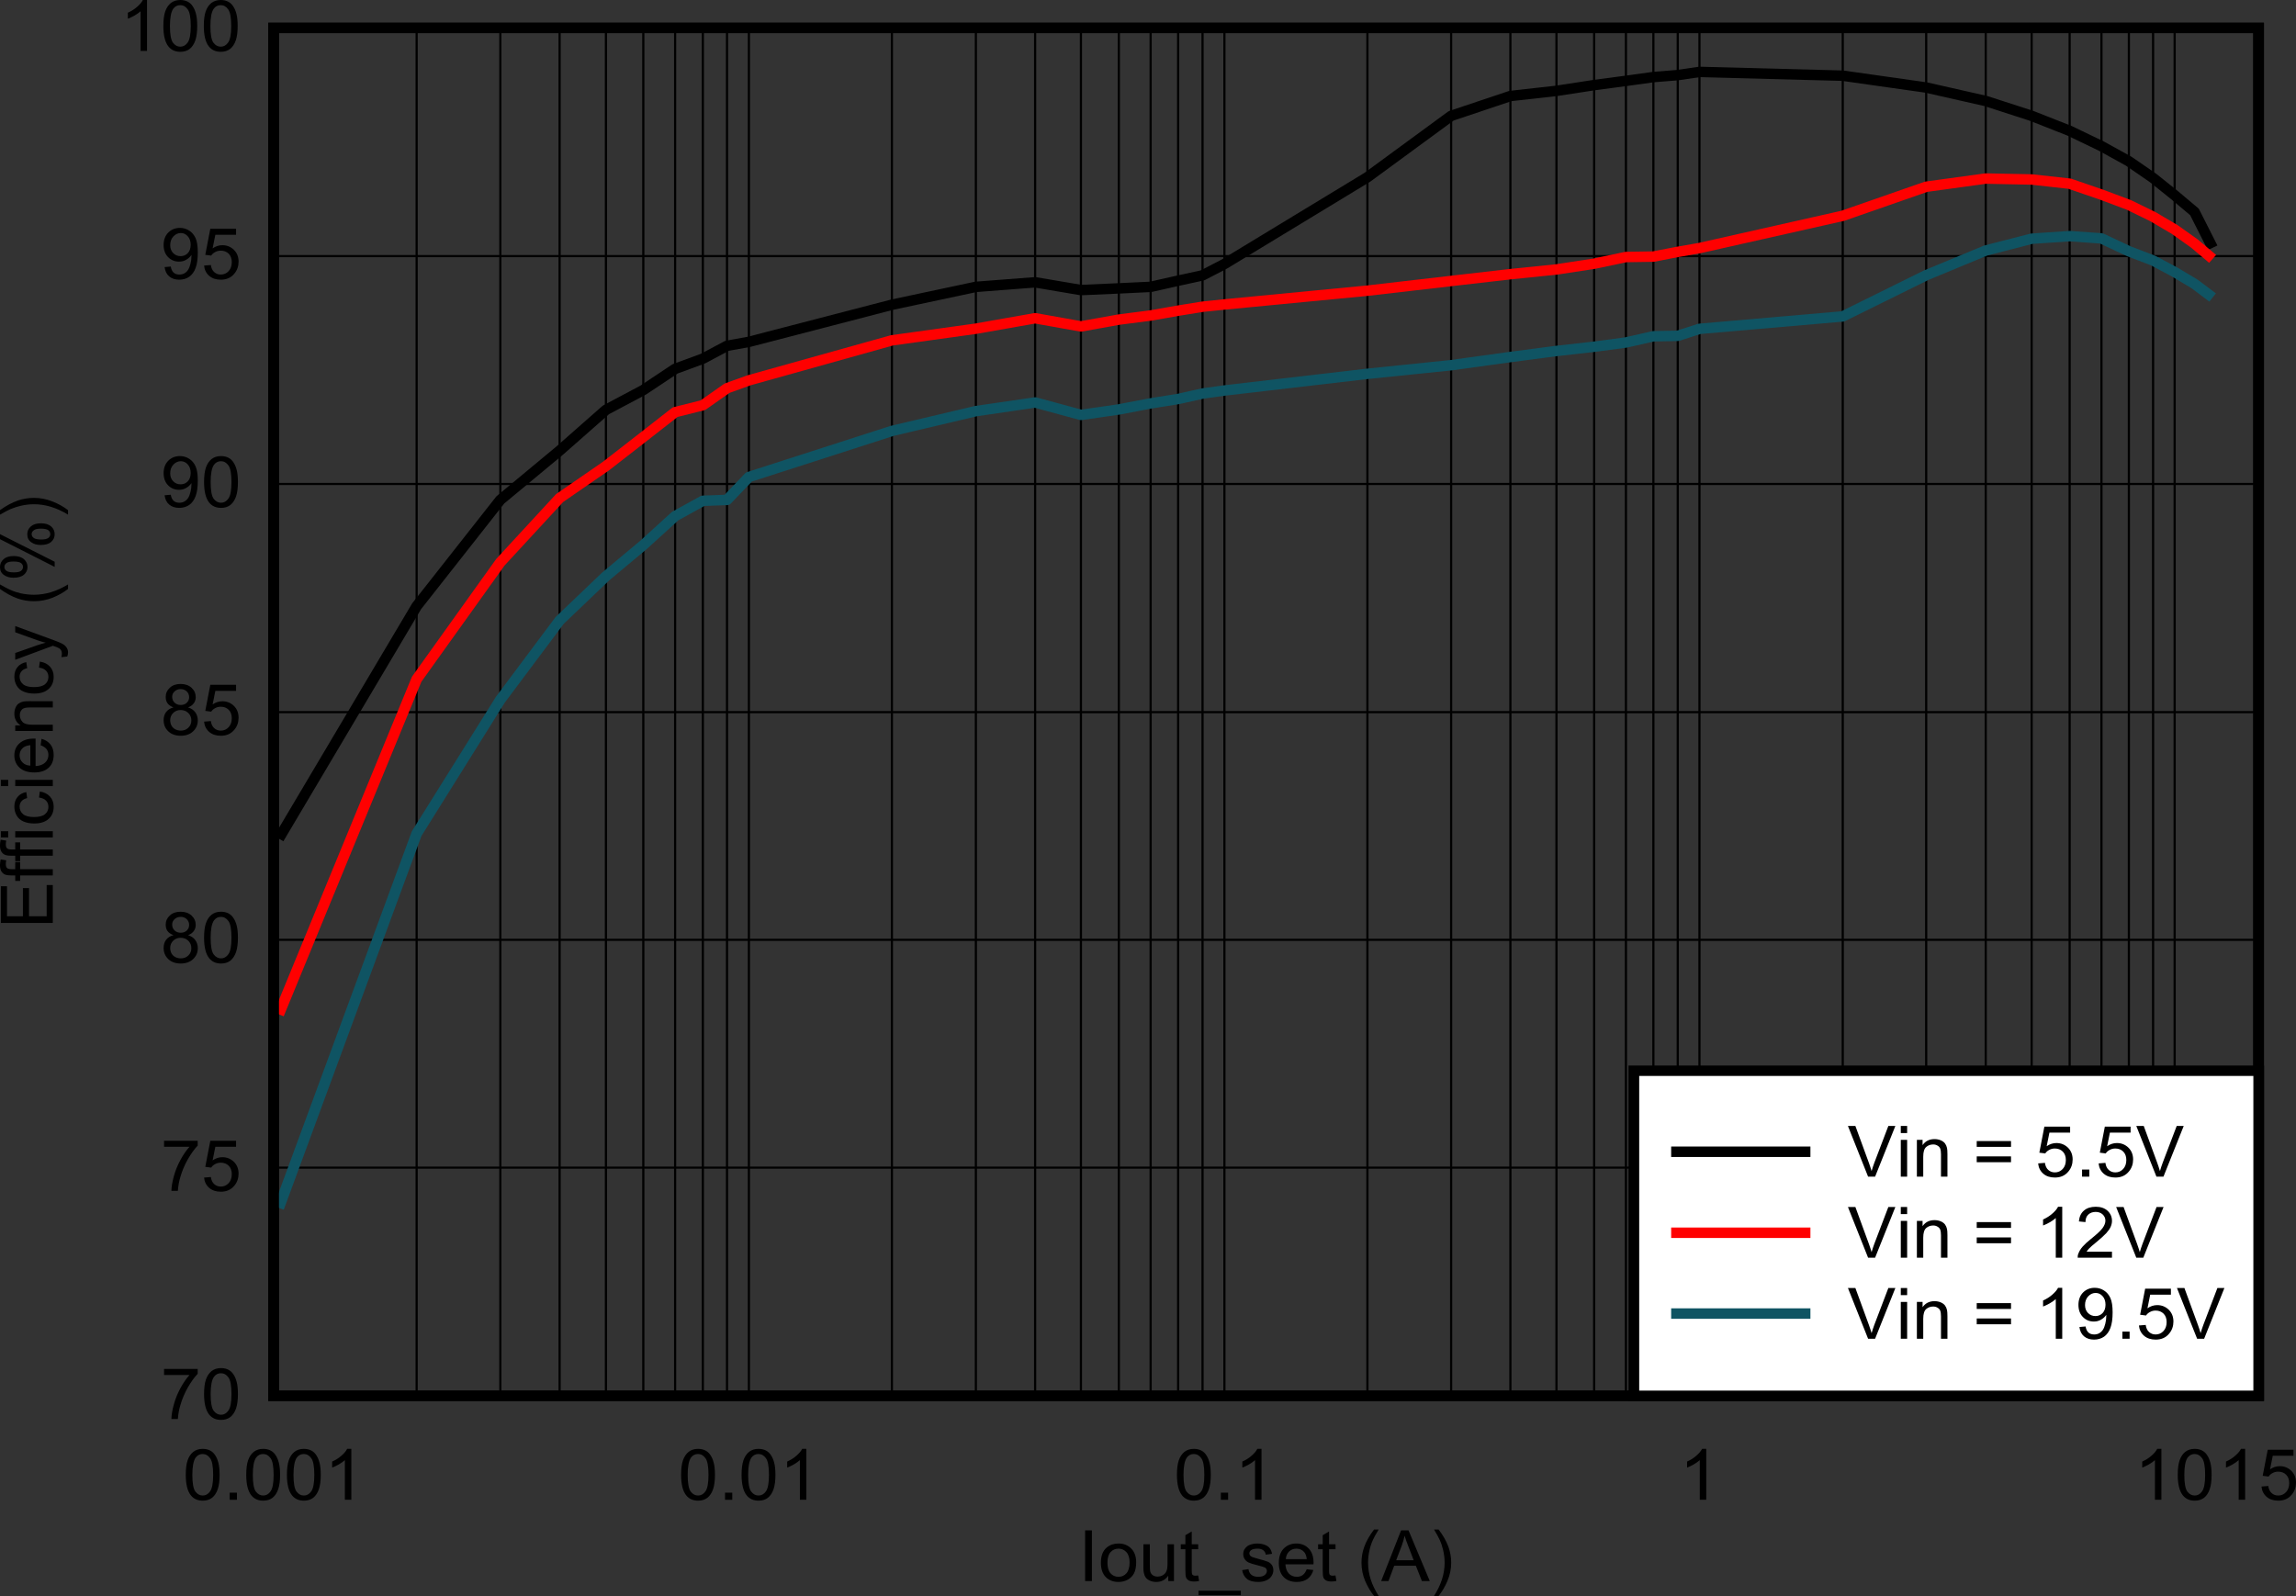<?xml version="1.0" encoding="UTF-8" standalone="no"?>
<svg
   xmlns:dc="http://purl.org/dc/elements/1.1/"
   xmlns:cc="http://creativecommons.org/ns#"
   xmlns:rdf="http://www.w3.org/1999/02/22-rdf-syntax-ns#"
   xmlns:svg="http://www.w3.org/2000/svg"
   xmlns="http://www.w3.org/2000/svg"
   xmlns:xlink="http://www.w3.org/1999/xlink"
   xmlns:sodipodi="http://sodipodi.sourceforge.net/DTD/sodipodi-0.dtd"
   xmlns:inkscape="http://www.inkscape.org/namespaces/inkscape"
   sodipodi:docname="5P15_ECO_600kHz_Eff.pdf"
   id="svg449"
   version="1.2"
   viewBox="0 0 327.478 227.659"
   height="227.659pt"
   width="327.478pt">
  <rect x="0" y="0" width="327.478" height="227.659" fill="#333333" stroke="none"/>
  <sodipodi:namedview
     id="namedview451"
     inkscape:window-height="480"
     inkscape:window-width="640"
     inkscape:pageshadow="2"
     inkscape:pageopacity="0"
     guidetolerance="10"
     gridtolerance="10"
     objecttolerance="10"
     borderopacity="1"
     bordercolor="#666666"
     pagecolor="#ffffff" />
  <defs
     id="defs112">
    <g
       id="g110">
      <symbol
         id="glyph0-0"
         overflow="visible">
        <path
           inkscape:connector-curvature="0"
           id="path2"
           d="M 1.297,0 V -6.312 H 6.469 V 0 Z m 0.156,-0.156 h 4.844 v -6 h -4.844 z m 0,0"
           style="stroke:none" />
      </symbol>
      <symbol
         id="glyph0-1"
         overflow="visible">
        <path
           inkscape:connector-curvature="0"
           id="path5"
           d="M 0.969,0 V -7.234 H 1.938 V 0 Z m 0,0"
           style="stroke:none" />
      </symbol>
      <symbol
         id="glyph0-2"
         overflow="visible">
        <path
           inkscape:connector-curvature="0"
           id="path8"
           d="m 0.344,-2.625 c 0,-0.965 0.273,-1.688 0.828,-2.156 0.457,-0.383 1.02,-0.578 1.688,-0.578 0.738,0 1.344,0.242 1.812,0.719 0.465,0.469 0.703,1.121 0.703,1.953 0,0.668 -0.105,1.199 -0.312,1.594 C 4.852,-0.707 4.551,-0.402 4.156,-0.188 3.758,0.02 3.324,0.125 2.859,0.125 2.109,0.125 1.496,-0.109 1.031,-0.578 0.57,-1.055 0.344,-1.738 0.344,-2.625 Z m 0.938,0 c 0,0.68 0.145,1.184 0.438,1.516 0.301,0.336 0.68,0.5 1.141,0.5 0.445,0 0.82,-0.164 1.125,-0.5 C 4.285,-1.449 4.438,-1.969 4.438,-2.656 c 0,-0.645 -0.152,-1.133 -0.453,-1.469 -0.305,-0.332 -0.68,-0.5 -1.125,-0.5 -0.461,0 -0.84,0.168 -1.141,0.5 -0.293,0.336 -0.438,0.836 -0.438,1.5 z m 0,0"
           style="stroke:none" />
      </symbol>
      <symbol
         id="glyph0-3"
         overflow="visible">
        <path
           inkscape:connector-curvature="0"
           id="path11"
           d="M 4.203,0 V -0.766 C 3.785,-0.172 3.215,0.125 2.5,0.125 2.176,0.125 1.879,0.066 1.609,-0.047 1.336,-0.168 1.133,-0.32 1,-0.5 0.863,-0.684 0.77,-0.91 0.719,-1.172 0.676,-1.336 0.656,-1.613 0.656,-2 v -3.25 h 0.922 v 2.922 c 0,0.461 0.016,0.773 0.047,0.938 0.059,0.23 0.18,0.414 0.359,0.547 0.184,0.137 0.414,0.203 0.688,0.203 0.277,0 0.535,-0.066 0.766,-0.203 0.238,-0.145 0.406,-0.332 0.5,-0.562 0.102,-0.238 0.156,-0.582 0.156,-1.031 V -5.25 H 5.016 V 0 Z m 0,0"
           style="stroke:none" />
      </symbol>
      <symbol
         id="glyph0-4"
         overflow="visible">
        <path
           inkscape:connector-curvature="0"
           id="path14"
           d="m 2.672,-0.797 0.125,0.781 C 2.547,0.035 2.316,0.062 2.109,0.062 1.773,0.062 1.52,0.012 1.344,-0.078 1.164,-0.18 1.035,-0.316 0.953,-0.484 0.879,-0.648 0.844,-1 0.844,-1.531 V -4.547 H 0.188 V -5.25 H 0.844 V -6.547 L 1.75,-7.078 V -5.25 h 0.922 v 0.703 H 1.75 v 3.062 c 0,0.25 0.016,0.414 0.047,0.484 0.027,0.074 0.082,0.133 0.156,0.172 0.07,0.043 0.176,0.062 0.312,0.062 0.102,0 0.238,-0.008 0.406,-0.031 z m 0,0"
           style="stroke:none" />
      </symbol>
      <symbol
         id="glyph0-5"
         overflow="visible">
        <path
           inkscape:connector-curvature="0"
           id="path17"
           d="M -0.156,2.016 V 1.375 H 5.875 v 0.641 z m 0,0"
           style="stroke:none" />
      </symbol>
      <symbol
         id="glyph0-6"
         overflow="visible">
        <path
           inkscape:connector-curvature="0"
           id="path20"
           d="m 0.312,-1.562 0.906,-0.141 c 0.051,0.355 0.191,0.629 0.422,0.812 0.227,0.188 0.551,0.281 0.969,0.281 0.414,0 0.723,-0.082 0.922,-0.25 0.207,-0.164 0.312,-0.363 0.312,-0.594 0,-0.195 -0.09,-0.352 -0.266,-0.469 C 3.453,-1.992 3.137,-2.094 2.641,-2.219 1.973,-2.383 1.508,-2.523 1.25,-2.641 1,-2.762 0.805,-2.93 0.672,-3.141 0.535,-3.355 0.469,-3.594 0.469,-3.844 0.469,-4.082 0.52,-4.301 0.625,-4.5 0.738,-4.695 0.891,-4.863 1.078,-5 1.223,-5.102 1.414,-5.188 1.656,-5.25 1.902,-5.32 2.164,-5.359 2.438,-5.359 c 0.426,0 0.797,0.066 1.109,0.188 0.32,0.117 0.555,0.277 0.703,0.484 0.152,0.199 0.266,0.465 0.328,0.797 l -0.891,0.125 C 3.645,-4.035 3.523,-4.242 3.328,-4.391 3.141,-4.543 2.867,-4.625 2.516,-4.625 c -0.418,0 -0.723,0.07 -0.906,0.203 -0.18,0.137 -0.266,0.293 -0.266,0.469 0,0.117 0.035,0.223 0.109,0.312 0.082,0.094 0.203,0.176 0.359,0.234 0.082,0.031 0.348,0.113 0.797,0.234 0.645,0.168 1.094,0.305 1.344,0.406 0.258,0.105 0.457,0.262 0.594,0.469 0.145,0.199 0.219,0.449 0.219,0.75 0,0.305 -0.09,0.586 -0.266,0.844 C 4.332,-0.441 4.082,-0.238 3.75,-0.094 3.414,0.051 3.035,0.125 2.609,0.125 1.91,0.125 1.379,-0.016 1.016,-0.297 0.648,-0.586 0.414,-1.008 0.312,-1.562 Z m 0,0"
           style="stroke:none" />
      </symbol>
      <symbol
         id="glyph0-7"
         overflow="visible">
        <path
           inkscape:connector-curvature="0"
           id="path23"
           d="m 4.359,-1.688 0.938,0.109 C 5.148,-1.035 4.871,-0.613 4.469,-0.312 4.07,-0.02 3.559,0.125 2.938,0.125 c -0.793,0 -1.418,-0.234 -1.875,-0.703 -0.461,-0.477 -0.688,-1.145 -0.688,-2 0,-0.883 0.227,-1.566 0.688,-2.047 0.465,-0.488 1.078,-0.734 1.828,-0.734 0.707,0 1.289,0.242 1.75,0.719 0.457,0.48 0.688,1.152 0.688,2.016 0,0.055 -0.008,0.133 -0.016,0.234 h -4 c 0.039,0.574 0.207,1.02 0.5,1.328 0.301,0.305 0.676,0.453 1.125,0.453 0.332,0 0.613,-0.082 0.844,-0.25 C 4.02,-1.035 4.211,-1.312 4.359,-1.688 Z M 1.375,-3.125 H 4.359 C 4.316,-3.559 4.199,-3.891 4.016,-4.109 3.734,-4.449 3.355,-4.625 2.891,-4.625 2.473,-4.625 2.121,-4.488 1.844,-4.219 1.562,-3.945 1.402,-3.582 1.375,-3.125 Z m 0,0"
           style="stroke:none" />
      </symbol>
      <symbol
         id="glyph0-8"
         overflow="visible">
        <path
           inkscape:connector-curvature="0"
           id="path26"
           d=""
           style="stroke:none" />
      </symbol>
      <symbol
         id="glyph0-9"
         overflow="visible">
        <path
           inkscape:connector-curvature="0"
           id="path29"
           d="M 2.422,2.125 C 1.922,1.508 1.492,0.789 1.141,-0.031 0.797,-0.863 0.625,-1.727 0.625,-2.625 c 0,-0.777 0.129,-1.531 0.391,-2.25 0.301,-0.832 0.77,-1.66 1.406,-2.484 h 0.656 c -0.418,0.688 -0.691,1.18 -0.812,1.469 -0.211,0.449 -0.371,0.926 -0.484,1.422 -0.148,0.617 -0.219,1.238 -0.219,1.859 0,1.586 0.504,3.16 1.516,4.734 z m 0,0"
           style="stroke:none" />
      </symbol>
      <symbol
         id="glyph0-10"
         overflow="visible">
        <path
           inkscape:connector-curvature="0"
           id="path32"
           d="m -0.016,0 2.844,-7.234 h 1.062 L 6.922,0 h -1.125 L 4.938,-2.188 H 1.844 L 1.031,0 Z M 2.125,-2.969 h 2.5 l -0.766,-2 c -0.242,-0.613 -0.418,-1.113 -0.531,-1.5 -0.094,0.461 -0.227,0.918 -0.391,1.375 z m 0,0"
           style="stroke:none" />
      </symbol>
      <symbol
         id="glyph0-11"
         overflow="visible">
        <path
           inkscape:connector-curvature="0"
           id="path35"
           d="M 1.281,2.125 H 0.625 c 1.008,-1.574 1.516,-3.148 1.516,-4.734 0,-0.621 -0.074,-1.238 -0.219,-1.844 C 1.805,-4.949 1.645,-5.426 1.438,-5.875 1.312,-6.176 1.039,-6.672 0.625,-7.359 h 0.656 c 0.633,0.824 1.102,1.652 1.406,2.484 0.258,0.719 0.391,1.473 0.391,2.25 0,0.898 -0.18,1.762 -0.531,2.594 C 2.203,0.789 1.777,1.508 1.281,2.125 Z m 0,0"
           style="stroke:none" />
      </symbol>
      <symbol
         id="glyph0-12"
         overflow="visible">
        <path
           inkscape:connector-curvature="0"
           id="path38"
           d="m 0.422,-3.562 c 0,-0.863 0.086,-1.555 0.266,-2.078 C 0.871,-6.16 1.145,-6.562 1.5,-6.844 c 0.352,-0.277 0.801,-0.422 1.344,-0.422 0.395,0 0.742,0.082 1.047,0.234 C 4.191,-6.875 4.438,-6.645 4.625,-6.344 4.82,-6.051 4.973,-5.691 5.078,-5.266 5.191,-4.848 5.25,-4.277 5.25,-3.562 5.25,-2.719 5.16,-2.035 4.984,-1.516 4.805,-0.992 4.539,-0.586 4.188,-0.297 3.832,-0.016 3.383,0.125 2.844,0.125 2.125,0.125 1.559,-0.125 1.156,-0.625 0.664,-1.227 0.422,-2.207 0.422,-3.562 Z m 0.938,0 c 0,1.188 0.141,1.98 0.422,2.375 0.289,0.387 0.645,0.578 1.062,0.578 0.414,0 0.766,-0.195 1.047,-0.594 0.289,-0.395 0.438,-1.18 0.438,-2.359 0,-1.195 -0.148,-1.988 -0.438,-2.375 -0.281,-0.395 -0.637,-0.594 -1.062,-0.594 -0.418,0 -0.754,0.176 -1,0.516 -0.312,0.449 -0.469,1.27 -0.469,2.453 z m 0,0"
           style="stroke:none" />
      </symbol>
      <symbol
         id="glyph0-13"
         overflow="visible">
        <path
           inkscape:connector-curvature="0"
           id="path41"
           d="M 0.938,0 V -1.016 H 1.969 V 0 Z m 0,0"
           style="stroke:none" />
      </symbol>
      <symbol
         id="glyph0-14"
         overflow="visible">
        <path
           inkscape:connector-curvature="0"
           id="path44"
           d="M 3.859,0 H 2.938 V -5.656 C 2.719,-5.457 2.43,-5.254 2.078,-5.047 1.723,-4.848 1.402,-4.695 1.125,-4.594 v -0.859 c 0.508,-0.227 0.953,-0.508 1.328,-0.844 0.383,-0.332 0.656,-0.656 0.812,-0.969 h 0.594 z m 0,0"
           style="stroke:none" />
      </symbol>
      <symbol
         id="glyph0-15"
         overflow="visible">
        <path
           inkscape:connector-curvature="0"
           id="path47"
           d="m 0.422,-1.891 0.969,-0.078 c 0.059,0.449 0.223,0.789 0.484,1.016 0.258,0.23 0.57,0.344 0.938,0.344 0.434,0 0.805,-0.16 1.109,-0.484 C 4.223,-1.414 4.375,-1.844 4.375,-2.375 c 0,-0.508 -0.148,-0.91 -0.438,-1.203 -0.293,-0.289 -0.676,-0.438 -1.141,-0.438 -0.293,0 -0.559,0.07 -0.797,0.203 -0.242,0.125 -0.43,0.293 -0.562,0.5 L 0.594,-3.422 1.312,-7.141 H 4.984 V -6.281 H 2.031 l -0.391,1.938 c 0.434,-0.301 0.898,-0.453 1.391,-0.453 0.645,0 1.191,0.223 1.641,0.656 0.445,0.438 0.672,1.004 0.672,1.688 0,0.656 -0.199,1.227 -0.594,1.703 C 4.281,-0.164 3.633,0.125 2.812,0.125 2.133,0.125 1.582,-0.055 1.156,-0.422 0.727,-0.793 0.48,-1.285 0.422,-1.891 Z m 0,0"
           style="stroke:none" />
      </symbol>
      <symbol
         id="glyph0-16"
         overflow="visible">
        <path
           inkscape:connector-curvature="0"
           id="path50"
           d="M 0.484,-6.281 V -7.141 H 5.281 v 0.688 C 4.812,-5.961 4.34,-5.309 3.875,-4.5 3.414,-3.688 3.059,-2.848 2.812,-1.984 2.625,-1.379 2.504,-0.715 2.453,0 H 1.531 c 0.008,-0.57 0.125,-1.258 0.344,-2.062 0.215,-0.801 0.531,-1.578 0.938,-2.328 0.402,-0.746 0.836,-1.379 1.297,-1.891 z m 0,0"
           style="stroke:none" />
      </symbol>
      <symbol
         id="glyph0-17"
         overflow="visible">
        <path
           inkscape:connector-curvature="0"
           id="path53"
           d="M 1.828,-3.922 C 1.453,-4.055 1.168,-4.25 0.984,-4.5 0.805,-4.746 0.719,-5.051 0.719,-5.406 c 0,-0.52 0.191,-0.957 0.578,-1.312 0.383,-0.363 0.898,-0.547 1.547,-0.547 0.645,0 1.164,0.184 1.562,0.547 C 4.801,-6.352 5,-5.902 5,-5.375 5,-5.039 4.902,-4.746 4.719,-4.5 c -0.18,0.25 -0.449,0.445 -0.812,0.578 0.457,0.148 0.801,0.383 1.031,0.703 0.238,0.324 0.359,0.711 0.359,1.156 0,0.617 -0.227,1.137 -0.672,1.562 C 4.176,-0.082 3.586,0.125 2.859,0.125 2.129,0.125 1.539,-0.082 1.094,-0.5 0.645,-0.926 0.422,-1.457 0.422,-2.094 c 0,-0.465 0.117,-0.859 0.359,-1.172 0.246,-0.32 0.598,-0.539 1.047,-0.656 z M 1.641,-5.438 c 0,0.344 0.113,0.629 0.344,0.844 0.227,0.219 0.52,0.328 0.875,0.328 0.352,0 0.641,-0.102 0.859,-0.312 C 3.945,-4.793 4.062,-5.062 4.062,-5.375 4.062,-5.707 3.945,-5.984 3.719,-6.203 3.488,-6.418 3.199,-6.531 2.859,-6.531 c -0.355,0 -0.648,0.113 -0.875,0.328 -0.23,0.211 -0.344,0.465 -0.344,0.766 z m -0.281,3.344 c 0,0.262 0.055,0.512 0.172,0.75 0.121,0.23 0.305,0.414 0.547,0.547 0.246,0.125 0.516,0.188 0.797,0.188 0.426,0 0.781,-0.133 1.062,-0.406 C 4.227,-1.285 4.375,-1.633 4.375,-2.062 4.375,-2.488 4.227,-2.844 3.938,-3.125 3.645,-3.402 3.277,-3.547 2.844,-3.547 c -0.43,0 -0.785,0.145 -1.062,0.422 C 1.5,-2.844 1.359,-2.496 1.359,-2.094 Z m 0,0"
           style="stroke:none" />
      </symbol>
      <symbol
         id="glyph0-18"
         overflow="visible">
        <path
           inkscape:connector-curvature="0"
           id="path56"
           d="M 0.562,-1.672 1.438,-1.75 c 0.07,0.398 0.211,0.691 0.422,0.875 0.207,0.18 0.477,0.266 0.812,0.266 0.277,0 0.523,-0.062 0.734,-0.188 0.207,-0.121 0.379,-0.289 0.516,-0.5 0.133,-0.207 0.242,-0.488 0.328,-0.844 0.09,-0.352 0.141,-0.719 0.141,-1.094 0,-0.027 0,-0.086 0,-0.172 -0.188,0.281 -0.441,0.512 -0.75,0.688 -0.312,0.18 -0.652,0.266 -1.016,0.266 -0.617,0 -1.137,-0.211 -1.562,-0.641 -0.43,-0.434 -0.641,-1.016 -0.641,-1.734 0,-0.727 0.219,-1.316 0.656,-1.766 0.445,-0.445 1.004,-0.672 1.672,-0.672 0.488,0 0.93,0.133 1.328,0.391 0.395,0.25 0.695,0.613 0.906,1.078 0.207,0.469 0.312,1.148 0.312,2.031 0,0.93 -0.105,1.668 -0.312,2.219 -0.199,0.543 -0.504,0.961 -0.906,1.25 C 3.672,-0.016 3.191,0.125 2.641,0.125 2.066,0.125 1.59,-0.031 1.219,-0.344 0.852,-0.652 0.633,-1.098 0.562,-1.672 Z m 3.719,-3.188 c 0,-0.508 -0.145,-0.914 -0.422,-1.219 C 3.586,-6.379 3.258,-6.531 2.875,-6.531 c -0.406,0 -0.762,0.164 -1.062,0.484 -0.305,0.324 -0.453,0.742 -0.453,1.25 0,0.461 0.141,0.836 0.422,1.125 0.289,0.293 0.645,0.438 1.062,0.438 0.414,0 0.758,-0.145 1.031,-0.438 0.27,-0.289 0.406,-0.688 0.406,-1.188 z m 0,0"
           style="stroke:none" />
      </symbol>
      <symbol
         id="glyph0-19"
         overflow="visible">
        <path
           inkscape:connector-curvature="0"
           id="path59"
           d="m 2.922,0 -2.875,-7.234 h 1.062 l 1.922,5.25 c 0.152,0.43 0.285,0.824 0.391,1.188 0.113,-0.395 0.242,-0.789 0.391,-1.188 l 2,-5.25 h 1 L 3.922,0 Z m 0,0"
           style="stroke:none" />
      </symbol>
      <symbol
         id="glyph0-20"
         overflow="visible">
        <path
           inkscape:connector-curvature="0"
           id="path62"
           d="M 0.688,-6.219 V -7.234 H 1.594 V -6.219 Z M 0.688,0 V -5.25 H 1.594 V 0 Z m 0,0"
           style="stroke:none" />
      </symbol>
      <symbol
         id="glyph0-21"
         overflow="visible">
        <path
           inkscape:connector-curvature="0"
           id="path65"
           d="M 0.688,0 V -5.25 H 1.5 v 0.75 c 0.395,-0.57 0.961,-0.859 1.703,-0.859 0.32,0 0.617,0.059 0.891,0.172 0.27,0.117 0.473,0.27 0.609,0.453 0.133,0.18 0.227,0.395 0.281,0.641 0.039,0.168 0.062,0.461 0.062,0.875 V 0 H 4.125 V -3.188 C 4.125,-3.551 4.086,-3.82 4.016,-4 c -0.062,-0.176 -0.191,-0.316 -0.375,-0.422 -0.18,-0.113 -0.387,-0.172 -0.625,-0.172 -0.387,0 -0.723,0.121 -1,0.359 -0.281,0.242 -0.422,0.699 -0.422,1.375 V 0 Z m 0,0"
           style="stroke:none" />
      </symbol>
      <symbol
         id="glyph0-22"
         overflow="visible">
        <path
           inkscape:connector-curvature="0"
           id="path68"
           d="M 5.469,-4.25 H 0.578 V -5.078 H 5.469 Z m 0,2.188 H 0.578 V -2.891 H 5.469 Z m 0,0"
           style="stroke:none" />
      </symbol>
      <symbol
         id="glyph0-23"
         overflow="visible">
        <path
           inkscape:connector-curvature="0"
           id="path71"
           d="M 5.203,-0.859 V 0 H 0.312 c -0.012,-0.215 0.023,-0.422 0.109,-0.609 0.121,-0.332 0.32,-0.656 0.594,-0.969 0.27,-0.309 0.664,-0.676 1.188,-1.094 0.809,-0.645 1.359,-1.156 1.641,-1.531 0.277,-0.371 0.422,-0.734 0.422,-1.078 0,-0.352 -0.133,-0.648 -0.391,-0.891 -0.262,-0.238 -0.598,-0.359 -1,-0.359 -0.438,0 -0.793,0.133 -1.062,0.391 -0.262,0.25 -0.391,0.605 -0.391,1.062 l -0.938,-0.094 c 0.059,-0.676 0.301,-1.191 0.719,-1.547 0.414,-0.363 0.977,-0.547 1.688,-0.547 0.707,0 1.27,0.195 1.688,0.578 0.414,0.387 0.625,0.867 0.625,1.438 0,0.281 -0.066,0.566 -0.188,0.844 C 4.891,-4.125 4.684,-3.824 4.406,-3.516 4.125,-3.211 3.66,-2.789 3.016,-2.25 c -0.555,0.449 -0.91,0.758 -1.062,0.922 -0.148,0.156 -0.273,0.316 -0.375,0.469 z m 0,0"
           style="stroke:none" />
      </symbol>
      <symbol
         id="glyph1-0"
         overflow="visible">
        <path
           inkscape:connector-curvature="0"
           id="path74"
           d="M 0,-1.266 H -6.469 V -6.312 H 0 Z m -0.156,-0.156 V -6.156 h -6.141 v 4.734 z m 0,0"
           style="stroke:none" />
      </symbol>
      <symbol
         id="glyph1-1"
         overflow="visible">
        <path
           inkscape:connector-curvature="0"
           id="path77"
           d="M 0,-0.797 H -7.406 V -6.031 h 0.875 V -1.75 h 2.266 v -4.016 h 0.875 V -1.75 H -0.875 V -6.203 H 0 Z m 0,0"
           style="stroke:none" />
      </symbol>
      <symbol
         id="glyph1-2"
         overflow="visible">
        <path
           inkscape:connector-curvature="0"
           id="path80"
           d="m 0,-0.875 h -4.656 v 0.781 H -5.359 V -0.875 H -5.938 c -0.352,0 -0.617,-0.031 -0.797,-0.094 -0.238,-0.082 -0.43,-0.234 -0.578,-0.453 -0.145,-0.215 -0.219,-0.52 -0.219,-0.906 0,-0.246 0.035,-0.523 0.094,-0.828 l 0.797,0.125 c -0.039,0.188 -0.062,0.367 -0.062,0.531 0,0.273 0.066,0.465 0.188,0.578 0.117,0.105 0.336,0.156 0.656,0.156 h 0.5 V -2.781 h 0.703 v 1.016 H 0 Z m 0,0"
           style="stroke:none" />
      </symbol>
      <symbol
         id="glyph1-3"
         overflow="visible">
        <path
           inkscape:connector-curvature="0"
           id="path83"
           d="M -6.359,-0.672 H -7.406 V -1.562 h 1.047 z m 6.359,0 H -5.359 V -1.562 H 0 Z m 0,0"
           style="stroke:none" />
      </symbol>
      <symbol
         id="glyph1-4"
         overflow="visible">
        <path
           inkscape:connector-curvature="0"
           id="path86"
           d="m -1.969,-4.094 0.125,-0.859 c 0.617,0.094 1.102,0.34 1.453,0.734 0.344,0.387 0.516,0.867 0.516,1.438 0,0.719 -0.238,1.301 -0.719,1.734 -0.477,0.438 -1.164,0.656 -2.062,0.656 -0.582,0 -1.086,-0.094 -1.516,-0.281 -0.434,-0.184 -0.766,-0.473 -0.984,-0.859 -0.215,-0.383 -0.328,-0.801 -0.328,-1.25 0,-0.57 0.152,-1.035 0.453,-1.391 0.293,-0.363 0.711,-0.598 1.25,-0.703 l 0.125,0.859 c -0.352,0.086 -0.617,0.23 -0.797,0.438 -0.184,0.211 -0.281,0.465 -0.281,0.766 0,0.449 0.168,0.816 0.5,1.094 0.324,0.273 0.84,0.406 1.547,0.406 0.719,0 1.246,-0.133 1.578,-0.406 0.324,-0.27 0.484,-0.617 0.484,-1.047 0,-0.352 -0.109,-0.645 -0.328,-0.875 C -1.168,-3.879 -1.508,-4.031 -1.969,-4.094 Z m 0,0"
           style="stroke:none" />
      </symbol>
      <symbol
         id="glyph1-5"
         overflow="visible">
        <path
           inkscape:connector-curvature="0"
           id="path89"
           d="m -1.734,-4.25 0.125,-0.922 c 0.555,0.148 0.98,0.418 1.281,0.812 C -0.023,-3.973 0.125,-3.477 0.125,-2.875 c 0,0.773 -0.238,1.383 -0.719,1.828 -0.488,0.449 -1.172,0.672 -2.047,0.672 -0.895,0 -1.594,-0.223 -2.094,-0.672 -0.496,-0.457 -0.75,-1.047 -0.75,-1.766 0,-0.707 0.246,-1.281 0.734,-1.719 0.492,-0.445 1.18,-0.672 2.062,-0.672 0.055,0 0.133,0 0.234,0 v 3.922 c 0.594,-0.039 1.051,-0.207 1.359,-0.5 0.312,-0.289 0.469,-0.656 0.469,-1.094 0,-0.32 -0.086,-0.598 -0.266,-0.828 C -1.066,-3.93 -1.348,-4.113 -1.734,-4.25 Z m -1.469,2.906 v -2.922 c -0.445,0.043 -0.785,0.16 -1.016,0.344 -0.34,0.281 -0.516,0.648 -0.516,1.094 0,0.406 0.145,0.754 0.422,1.031 0.273,0.281 0.645,0.434 1.109,0.453 z m 0,0"
           style="stroke:none" />
      </symbol>
      <symbol
         id="glyph1-6"
         overflow="visible">
        <path
           inkscape:connector-curvature="0"
           id="path92"
           d="M 0,-0.672 H -5.359 V -1.469 h 0.766 c -0.59,-0.383 -0.891,-0.941 -0.891,-1.672 0,-0.309 0.059,-0.598 0.172,-0.859 0.117,-0.27 0.27,-0.469 0.453,-0.594 0.188,-0.133 0.414,-0.227 0.672,-0.281 0.18,-0.027 0.477,-0.047 0.891,-0.047 H 0 v 0.891 h -3.266 c -0.363,0 -0.641,0.039 -0.828,0.109 -0.184,0.062 -0.332,0.184 -0.438,0.359 -0.113,0.18 -0.172,0.383 -0.172,0.609 0,0.387 0.129,0.715 0.375,0.984 0.25,0.273 0.723,0.406 1.406,0.406 H 0 Z m 0,0"
           style="stroke:none" />
      </symbol>
      <symbol
         id="glyph1-7"
         overflow="visible">
        <path
           inkscape:connector-curvature="0"
           id="path95"
           d="m 2.062,-0.625 -0.844,0.094 c 0.051,-0.184 0.078,-0.352 0.078,-0.5 C 1.297,-1.227 1.258,-1.383 1.188,-1.5 1.125,-1.621 1.027,-1.723 0.906,-1.797 0.812,-1.855 0.586,-1.953 0.234,-2.078 0.18,-2.086 0.105,-2.113 0.016,-2.156 l -5.375,2 V -1.125 L -2.25,-2.219 c 0.387,-0.133 0.801,-0.258 1.234,-0.375 -0.414,-0.102 -0.82,-0.223 -1.219,-0.359 l -3.125,-1.125 V -4.969 l 5.453,2 c 0.582,0.211 0.988,0.379 1.219,0.5 0.289,0.156 0.504,0.34 0.641,0.547 0.145,0.199 0.219,0.441 0.219,0.719 0,0.18 -0.039,0.371 -0.109,0.578 z m 0,0"
           style="stroke:none" />
      </symbol>
      <symbol
         id="glyph1-8"
         overflow="visible">
        <path
           inkscape:connector-curvature="0"
           id="path98"
           d=""
           style="stroke:none" />
      </symbol>
      <symbol
         id="glyph1-9"
         overflow="visible">
        <path
           inkscape:connector-curvature="0"
           id="path101"
           d="m 2.172,-2.359 c -0.625,0.492 -1.363,0.91 -2.203,1.25 -0.852,0.336 -1.738,0.5 -2.656,0.5 -0.801,0 -1.566,-0.125 -2.297,-0.375 -0.852,-0.301 -1.703,-0.758 -2.547,-1.375 V -3 c 0.699,0.398 1.199,0.66 1.5,0.781 0.469,0.211 0.957,0.371 1.453,0.484 0.637,0.137 1.273,0.203 1.906,0.203 1.617,0 3.227,-0.488 4.844,-1.469 z m 0,0"
           style="stroke:none" />
      </symbol>
      <symbol
         id="glyph1-10"
         overflow="visible">
        <path
           inkscape:connector-curvature="0"
           id="path104"
           d="m -5.625,-0.594 c -0.527,0 -0.977,-0.129 -1.344,-0.391 -0.371,-0.258 -0.562,-0.633 -0.562,-1.125 0,-0.445 0.168,-0.82 0.5,-1.125 0.336,-0.301 0.82,-0.453 1.453,-0.453 0.637,0 1.129,0.152 1.469,0.453 0.336,0.305 0.5,0.676 0.5,1.109 0,0.438 -0.164,0.805 -0.5,1.094 -0.332,0.293 -0.836,0.438 -1.516,0.438 z M -6.906,-2.125 c 0,0.219 0.102,0.402 0.297,0.547 0.199,0.148 0.559,0.219 1.078,0.219 0.469,0 0.805,-0.07 1,-0.219 C -4.344,-1.73 -4.25,-1.914 -4.25,-2.125 c 0,-0.227 -0.094,-0.414 -0.281,-0.562 -0.195,-0.145 -0.555,-0.219 -1.078,-0.219 -0.477,0 -0.812,0.074 -1,0.219 -0.195,0.148 -0.297,0.336 -0.297,0.562 z M 0.266,-2.141 -7.531,-6.094 V -6.812 l 7.797,3.938 z m -2,-3.125 c -0.527,0 -0.977,-0.129 -1.344,-0.391 -0.371,-0.258 -0.562,-0.641 -0.562,-1.141 0,-0.445 0.168,-0.816 0.5,-1.109 0.336,-0.301 0.82,-0.453 1.453,-0.453 0.625,0 1.113,0.152 1.453,0.453 0.332,0.293 0.5,0.664 0.5,1.109 0,0.438 -0.168,0.805 -0.5,1.094 -0.332,0.293 -0.832,0.438 -1.5,0.438 z M -3.016,-6.812 c 0,0.219 0.102,0.402 0.297,0.547 0.199,0.148 0.559,0.219 1.078,0.219 0.469,0 0.805,-0.07 1,-0.219 0.188,-0.145 0.281,-0.328 0.281,-0.547 0,-0.227 -0.094,-0.414 -0.281,-0.562 -0.195,-0.145 -0.555,-0.219 -1.078,-0.219 -0.477,0 -0.812,0.082 -1,0.234 -0.195,0.148 -0.297,0.332 -0.297,0.547 z m 0,0"
           style="stroke:none" />
      </symbol>
      <symbol
         id="glyph1-11"
         overflow="visible">
        <path
           inkscape:connector-curvature="0"
           id="path107"
           d="m 2.172,-1.25 v 0.641 c -1.617,-0.988 -3.227,-1.484 -4.844,-1.484 -0.633,0 -1.266,0.074 -1.891,0.219 -0.496,0.117 -0.984,0.273 -1.453,0.469 -0.301,0.125 -0.805,0.395 -1.516,0.797 V -1.25 C -6.688,-1.863 -5.836,-2.32 -4.984,-2.625 -4.254,-2.871 -3.488,-3 -2.688,-3 c 0.918,0 1.805,0.176 2.656,0.516 0.84,0.336 1.578,0.746 2.203,1.234 z m 0,0"
           style="stroke:none" />
      </symbol>
    </g>
  </defs>
  <g
     transform="translate(-58.137,-67.1)"
     id="surface1">
    <g
       id="g120"
       style="fill:#000000;fill-opacity:1">
      <use
         height="100%"
         width="100%"
         id="use114"
         y="292.634"
         x="211.938"
         xlink:href="#glyph0-1" />
      <use
         height="100%"
         width="100%"
         id="use116"
         y="292.634"
         x="214.813"
         xlink:href="#glyph0-2" />
      <use
         height="100%"
         width="100%"
         id="use118"
         y="292.634"
         x="220.563"
         xlink:href="#glyph0-3" />
    </g>
    <g
       id="g130"
       style="fill:#000000;fill-opacity:1">
      <use
         height="100%"
         width="100%"
         id="use122"
         y="292.634"
         x="226.364"
         xlink:href="#glyph0-4" />
      <use
         height="100%"
         width="100%"
         id="use124"
         y="292.634"
         x="229.239"
         xlink:href="#glyph0-5" />
      <use
         height="100%"
         width="100%"
         id="use126"
         y="292.634"
         x="234.989"
         xlink:href="#glyph0-6" />
      <use
         height="100%"
         width="100%"
         id="use128"
         y="292.634"
         x="240.16"
         xlink:href="#glyph0-7" />
    </g>
    <g
       id="g142"
       style="fill:#000000;fill-opacity:1">
      <use
         height="100%"
         width="100%"
         id="use132"
         y="292.634"
         x="245.951"
         xlink:href="#glyph0-4" />
      <use
         height="100%"
         width="100%"
         id="use134"
         y="292.634"
         x="248.826"
         xlink:href="#glyph0-8" />
      <use
         height="100%"
         width="100%"
         id="use136"
         y="292.634"
         x="251.701"
         xlink:href="#glyph0-9" />
      <use
         height="100%"
         width="100%"
         id="use138"
         y="292.634"
         x="255.145"
         xlink:href="#glyph0-10" />
      <use
         height="100%"
         width="100%"
         id="use140"
         y="292.634"
         x="262.043"
         xlink:href="#glyph0-11" />
    </g>
    <g
       id="g146"
       style="fill:#000000;fill-opacity:1">
      <use
         height="100%"
         width="100%"
         id="use144"
         y="199.55"
         x="65.668"
         xlink:href="#glyph1-1" />
    </g>
    <g
       id="g154"
       style="fill:#000000;fill-opacity:1">
      <use
         height="100%"
         width="100%"
         id="use148"
         y="192.85"
         x="65.668"
         xlink:href="#glyph1-2" />
      <use
         height="100%"
         width="100%"
         id="use150"
         y="190.041"
         x="65.668"
         xlink:href="#glyph1-2" />
      <use
         height="100%"
         width="100%"
         id="use152"
         y="187.232"
         x="65.668"
         xlink:href="#glyph1-3" />
    </g>
    <g
       id="g168"
       style="fill:#000000;fill-opacity:1">
      <use
         height="100%"
         width="100%"
         id="use156"
         y="184.958"
         x="65.668"
         xlink:href="#glyph1-4" />
      <use
         height="100%"
         width="100%"
         id="use158"
         y="179.905"
         x="65.668"
         xlink:href="#glyph1-3" />
      <use
         height="100%"
         width="100%"
         id="use160"
         y="177.662"
         x="65.668"
         xlink:href="#glyph1-5" />
      <use
         height="100%"
         width="100%"
         id="use162"
         y="172.043"
         x="65.668"
         xlink:href="#glyph1-6" />
      <use
         height="100%"
         width="100%"
         id="use164"
         y="166.425"
         x="65.668"
         xlink:href="#glyph1-4" />
      <use
         height="100%"
         width="100%"
         id="use166"
         y="161.372"
         x="65.668"
         xlink:href="#glyph1-7" />
    </g>
    <g
       id="g178"
       style="fill:#000000;fill-opacity:1">
      <use
         height="100%"
         width="100%"
         id="use170"
         y="156.279"
         x="65.668"
         xlink:href="#glyph1-8" />
      <use
         height="100%"
         width="100%"
         id="use172"
         y="153.47"
         x="65.668"
         xlink:href="#glyph1-9" />
      <use
         height="100%"
         width="100%"
         id="use174"
         y="150.105"
         x="65.668"
         xlink:href="#glyph1-10" />
      <use
         height="100%"
         width="100%"
         id="use176"
         y="141.121"
         x="65.668"
         xlink:href="#glyph1-11" />
    </g>
    <path
       inkscape:connector-curvature="0"
       id="path180"
       transform="matrix(2.212,5.84304e-8,-2.00182e-8,-2.161,51.48,420.33)"
       d="m 20.654,71.32 127.99,4e-6 v 90.294 l -127.99,-1e-5 z m 0,0"
       style="fill:none;stroke:#000000;stroke-width:0.689;stroke-linecap:round;stroke-linejoin:miter;stroke-miterlimit:10;stroke-opacity:1" />
    <g
       id="g188"
       style="fill:#000000;fill-opacity:1">
      <use
         height="100%"
         width="100%"
         id="use182"
         y="281.039"
         x="84.211"
         xlink:href="#glyph0-12" />
      <use
         height="100%"
         width="100%"
         id="use184"
         y="281.039"
         x="89.961"
         xlink:href="#glyph0-13" />
      <use
         height="100%"
         width="100%"
         id="use186"
         y="281.039"
         x="92.836"
         xlink:href="#glyph0-12" />
    </g>
    <g
       id="g194"
       style="fill:#000000;fill-opacity:1">
      <use
         height="100%"
         width="100%"
         id="use190"
         y="281.039"
         x="98.638"
         xlink:href="#glyph0-12" />
      <use
         height="100%"
         width="100%"
         id="use192"
         y="281.039"
         x="104.388"
         xlink:href="#glyph0-14" />
    </g>
    <path
       inkscape:connector-curvature="0"
       id="path196"
       transform="matrix(2.212,5.84304e-8,-2.00182e-8,-2.161,51.48,420.33)"
       d="M 29.875,161.609 V 71.304"
       style="fill:none;stroke:#000000;stroke-width:0.14;stroke-linecap:butt;stroke-linejoin:round;stroke-miterlimit:10;stroke-opacity:1" />
    <path
       inkscape:connector-curvature="0"
       id="path198"
       transform="matrix(2.212,5.84304e-8,-2.00182e-8,-2.161,51.48,420.33)"
       d="M 35.272,161.609 V 71.304"
       style="fill:none;stroke:#000000;stroke-width:0.14;stroke-linecap:butt;stroke-linejoin:round;stroke-miterlimit:10;stroke-opacity:1" />
    <path
       inkscape:connector-curvature="0"
       id="path200"
       transform="matrix(2.212,5.84304e-8,-2.00182e-8,-2.161,51.48,420.33)"
       d="m 39.093,161.609 -10e-7,-90.305"
       style="fill:none;stroke:#000000;stroke-width:0.14;stroke-linecap:butt;stroke-linejoin:round;stroke-miterlimit:10;stroke-opacity:1" />
    <path
       inkscape:connector-curvature="0"
       id="path202"
       transform="matrix(2.212,5.84304e-8,-2.00182e-8,-2.161,51.48,420.33)"
       d="m 42.08,161.609 -10e-7,-90.305"
       style="fill:none;stroke:#000000;stroke-width:0.14;stroke-linecap:butt;stroke-linejoin:round;stroke-miterlimit:10;stroke-opacity:1" />
    <path
       inkscape:connector-curvature="0"
       id="path204"
       transform="matrix(2.212,5.84304e-8,-2.00182e-8,-2.161,51.48,420.33)"
       d="m 44.49,161.609 -1e-6,-90.305"
       style="fill:none;stroke:#000000;stroke-width:0.14;stroke-linecap:butt;stroke-linejoin:round;stroke-miterlimit:10;stroke-opacity:1" />
    <path
       inkscape:connector-curvature="0"
       id="path206"
       transform="matrix(2.212,5.84304e-8,-2.00182e-8,-2.161,51.48,420.33)"
       d="m 46.542,161.609 -1e-6,-90.305"
       style="fill:none;stroke:#000000;stroke-width:0.14;stroke-linecap:butt;stroke-linejoin:round;stroke-miterlimit:10;stroke-opacity:1" />
    <path
       inkscape:connector-curvature="0"
       id="path208"
       transform="matrix(2.212,5.84304e-8,-2.00182e-8,-2.161,51.48,420.33)"
       d="m 48.33,161.609 -10e-7,-90.305"
       style="fill:none;stroke:#000000;stroke-width:0.14;stroke-linecap:butt;stroke-linejoin:round;stroke-miterlimit:10;stroke-opacity:1" />
    <path
       inkscape:connector-curvature="0"
       id="path210"
       transform="matrix(2.212,5.84304e-8,-2.00182e-8,-2.161,51.48,420.33)"
       d="m 49.887,161.609 -1e-6,-90.305"
       style="fill:none;stroke:#000000;stroke-width:0.14;stroke-linecap:butt;stroke-linejoin:round;stroke-miterlimit:10;stroke-opacity:1" />
    <path
       inkscape:connector-curvature="0"
       id="path212"
       transform="matrix(2.212,5.84304e-8,-2.00182e-8,-2.161,51.48,420.33)"
       d="m 51.298,161.609 -1e-6,-90.305"
       style="fill:none;stroke:#000000;stroke-width:0.14;stroke-linecap:butt;stroke-linejoin:round;stroke-miterlimit:10;stroke-opacity:1" />
    <g
       id="g220"
       style="fill:#000000;fill-opacity:1">
      <use
         height="100%"
         width="100%"
         id="use214"
         y="281.039"
         x="154.861"
         xlink:href="#glyph0-12" />
      <use
         height="100%"
         width="100%"
         id="use216"
         y="281.039"
         x="160.611"
         xlink:href="#glyph0-13" />
      <use
         height="100%"
         width="100%"
         id="use218"
         y="281.039"
         x="163.486"
         xlink:href="#glyph0-12" />
    </g>
    <g
       id="g224"
       style="fill:#000000;fill-opacity:1">
      <use
         height="100%"
         width="100%"
         id="use222"
         y="281.039"
         x="169.287"
         xlink:href="#glyph0-14" />
    </g>
    <path
       inkscape:connector-curvature="0"
       id="path226"
       transform="matrix(2.212,5.84304e-8,-2.00182e-8,-2.161,51.48,420.33)"
       d="M 60.519,161.609 V 71.304"
       style="fill:none;stroke:#000000;stroke-width:0.14;stroke-linecap:butt;stroke-linejoin:round;stroke-miterlimit:10;stroke-opacity:1" />
    <path
       inkscape:connector-curvature="0"
       id="path228"
       transform="matrix(2.212,5.84304e-8,-2.00182e-8,-2.161,51.48,420.33)"
       d="m 65.934,161.609 -10e-7,-90.305"
       style="fill:none;stroke:#000000;stroke-width:0.14;stroke-linecap:butt;stroke-linejoin:round;stroke-miterlimit:10;stroke-opacity:1" />
    <path
       inkscape:connector-curvature="0"
       id="path230"
       transform="matrix(2.212,5.84304e-8,-2.00182e-8,-2.161,51.48,420.33)"
       d="m 69.755,161.609 -10e-7,-90.305"
       style="fill:none;stroke:#000000;stroke-width:0.14;stroke-linecap:butt;stroke-linejoin:round;stroke-miterlimit:10;stroke-opacity:1" />
    <path
       inkscape:connector-curvature="0"
       id="path232"
       transform="matrix(2.212,5.84304e-8,-2.00182e-8,-2.161,51.48,420.33)"
       d="m 72.708,161.609 -10e-7,-90.305"
       style="fill:none;stroke:#000000;stroke-width:0.14;stroke-linecap:butt;stroke-linejoin:round;stroke-miterlimit:10;stroke-opacity:1" />
    <path
       inkscape:connector-curvature="0"
       id="path234"
       transform="matrix(2.212,5.84304e-8,-2.00182e-8,-2.161,51.48,420.33)"
       d="m 75.152,161.609 -10e-7,-90.305"
       style="fill:none;stroke:#000000;stroke-width:0.14;stroke-linecap:butt;stroke-linejoin:round;stroke-miterlimit:10;stroke-opacity:1" />
    <path
       inkscape:connector-curvature="0"
       id="path236"
       transform="matrix(2.212,5.84304e-8,-2.00182e-8,-2.161,51.48,420.33)"
       d="m 77.203,161.609 -1e-6,-90.305"
       style="fill:none;stroke:#000000;stroke-width:0.14;stroke-linecap:butt;stroke-linejoin:round;stroke-miterlimit:10;stroke-opacity:1" />
    <path
       inkscape:connector-curvature="0"
       id="path238"
       transform="matrix(2.212,5.84304e-8,-2.00182e-8,-2.161,51.48,420.33)"
       d="m 78.976,161.609 -10e-7,-90.305"
       style="fill:none;stroke:#000000;stroke-width:0.14;stroke-linecap:butt;stroke-linejoin:round;stroke-miterlimit:10;stroke-opacity:1" />
    <path
       inkscape:connector-curvature="0"
       id="path240"
       transform="matrix(2.212,5.84304e-8,-2.00182e-8,-2.161,51.48,420.33)"
       d="m 80.549,161.609 -10e-7,-90.305"
       style="fill:none;stroke:#000000;stroke-width:0.14;stroke-linecap:butt;stroke-linejoin:round;stroke-miterlimit:10;stroke-opacity:1" />
    <path
       inkscape:connector-curvature="0"
       id="path242"
       transform="matrix(2.212,5.84304e-8,-2.00182e-8,-2.161,51.48,420.33)"
       d="m 81.96,161.609 -10e-7,-90.305"
       style="fill:none;stroke:#000000;stroke-width:0.14;stroke-linecap:butt;stroke-linejoin:round;stroke-miterlimit:10;stroke-opacity:1" />
    <g
       id="g250"
       style="fill:#000000;fill-opacity:1">
      <use
         height="100%"
         width="100%"
         id="use244"
         y="281.039"
         x="225.581"
         xlink:href="#glyph0-12" />
      <use
         height="100%"
         width="100%"
         id="use246"
         y="281.039"
         x="231.331"
         xlink:href="#glyph0-13" />
      <use
         height="100%"
         width="100%"
         id="use248"
         y="281.039"
         x="234.206"
         xlink:href="#glyph0-14" />
    </g>
    <path
       inkscape:connector-curvature="0"
       id="path252"
       transform="matrix(2.212,5.84304e-8,-2.00182e-8,-2.161,51.48,420.33)"
       d="m 91.181,161.609 -10e-7,-90.305"
       style="fill:none;stroke:#000000;stroke-width:0.14;stroke-linecap:butt;stroke-linejoin:round;stroke-miterlimit:10;stroke-opacity:1" />
    <path
       inkscape:connector-curvature="0"
       id="path254"
       transform="matrix(2.212,5.84304e-8,-2.00182e-8,-2.161,51.48,420.33)"
       d="m 96.578,161.609 -10e-7,-90.305"
       style="fill:none;stroke:#000000;stroke-width:0.14;stroke-linecap:butt;stroke-linejoin:round;stroke-miterlimit:10;stroke-opacity:1" />
    <path
       inkscape:connector-curvature="0"
       id="path256"
       transform="matrix(2.212,5.84304e-8,-2.00182e-8,-2.161,51.48,420.33)"
       d="M 100.4,161.609 V 71.304"
       style="fill:none;stroke:#000000;stroke-width:0.14;stroke-linecap:butt;stroke-linejoin:round;stroke-miterlimit:10;stroke-opacity:1" />
    <path
       inkscape:connector-curvature="0"
       id="path258"
       transform="matrix(2.212,5.84304e-8,-2.00182e-8,-2.161,51.48,420.33)"
       d="m 103.37,161.609 -1e-5,-90.305"
       style="fill:none;stroke:#000000;stroke-width:0.14;stroke-linecap:butt;stroke-linejoin:round;stroke-miterlimit:10;stroke-opacity:1" />
    <path
       inkscape:connector-curvature="0"
       id="path260"
       transform="matrix(2.212,5.84304e-8,-2.00182e-8,-2.161,51.48,420.33)"
       d="m 105.8,161.609 -1e-5,-90.305"
       style="fill:none;stroke:#000000;stroke-width:0.14;stroke-linecap:butt;stroke-linejoin:round;stroke-miterlimit:10;stroke-opacity:1" />
    <path
       inkscape:connector-curvature="0"
       id="path262"
       transform="matrix(2.212,5.84304e-8,-2.00182e-8,-2.161,51.48,420.33)"
       d="M 107.85,161.609 V 71.304"
       style="fill:none;stroke:#000000;stroke-width:0.14;stroke-linecap:butt;stroke-linejoin:round;stroke-miterlimit:10;stroke-opacity:1" />
    <path
       inkscape:connector-curvature="0"
       id="path264"
       transform="matrix(2.212,5.84304e-8,-2.00182e-8,-2.161,51.48,420.33)"
       d="M 109.62,161.609 V 71.304"
       style="fill:none;stroke:#000000;stroke-width:0.14;stroke-linecap:butt;stroke-linejoin:round;stroke-miterlimit:10;stroke-opacity:1" />
    <path
       inkscape:connector-curvature="0"
       id="path266"
       transform="matrix(2.212,5.84304e-8,-2.00182e-8,-2.161,51.48,420.33)"
       d="M 111.19,161.609 V 71.304"
       style="fill:none;stroke:#000000;stroke-width:0.14;stroke-linecap:butt;stroke-linejoin:round;stroke-miterlimit:10;stroke-opacity:1" />
    <path
       inkscape:connector-curvature="0"
       id="path268"
       transform="matrix(2.212,5.84304e-8,-2.00182e-8,-2.161,51.48,420.33)"
       d="M 112.591,161.609 V 71.304"
       style="fill:none;stroke:#000000;stroke-width:0.14;stroke-linecap:butt;stroke-linejoin:round;stroke-miterlimit:10;stroke-opacity:1" />
    <g
       id="g272"
       style="fill:#000000;fill-opacity:1">
      <use
         height="100%"
         width="100%"
         id="use270"
         y="281.039"
         x="297.639"
         xlink:href="#glyph0-14" />
    </g>
    <path
       inkscape:connector-curvature="0"
       id="path274"
       transform="matrix(2.212,5.84304e-8,-2.00182e-8,-2.161,51.48,420.33)"
       d="M 121.83,161.609 V 71.304"
       style="fill:none;stroke:#000000;stroke-width:0.14;stroke-linecap:butt;stroke-linejoin:round;stroke-miterlimit:10;stroke-opacity:1" />
    <path
       inkscape:connector-curvature="0"
       id="path276"
       transform="matrix(2.212,5.84304e-8,-2.00182e-8,-2.161,51.48,420.33)"
       d="M 127.21,161.609 V 71.304"
       style="fill:none;stroke:#000000;stroke-width:0.14;stroke-linecap:butt;stroke-linejoin:round;stroke-miterlimit:10;stroke-opacity:1" />
    <path
       inkscape:connector-curvature="0"
       id="path278"
       transform="matrix(2.212,5.84304e-8,-2.00182e-8,-2.161,51.48,420.33)"
       d="M 131.049,161.609 V 71.304"
       style="fill:none;stroke:#000000;stroke-width:0.14;stroke-linecap:butt;stroke-linejoin:round;stroke-miterlimit:10;stroke-opacity:1" />
    <path
       inkscape:connector-curvature="0"
       id="path280"
       transform="matrix(2.212,5.84304e-8,-2.00182e-8,-2.161,51.48,420.33)"
       d="M 134.011,161.609 V 71.304"
       style="fill:none;stroke:#000000;stroke-width:0.14;stroke-linecap:butt;stroke-linejoin:round;stroke-miterlimit:10;stroke-opacity:1" />
    <path
       inkscape:connector-curvature="0"
       id="path282"
       transform="matrix(2.212,5.84304e-8,-2.00182e-8,-2.161,51.48,420.33)"
       d="m 136.46,161.609 -1e-5,-90.305"
       style="fill:none;stroke:#000000;stroke-width:0.14;stroke-linecap:butt;stroke-linejoin:round;stroke-miterlimit:10;stroke-opacity:1" />
    <path
       inkscape:connector-curvature="0"
       id="path284"
       transform="matrix(2.212,5.84304e-8,-2.00182e-8,-2.161,51.48,420.33)"
       d="m 138.511,161.609 -1e-5,-90.305"
       style="fill:none;stroke:#000000;stroke-width:0.14;stroke-linecap:butt;stroke-linejoin:round;stroke-miterlimit:10;stroke-opacity:1" />
    <path
       inkscape:connector-curvature="0"
       id="path286"
       transform="matrix(2.212,5.84304e-8,-2.00182e-8,-2.161,51.48,420.33)"
       d="M 140.28,161.609 V 71.304"
       style="fill:none;stroke:#000000;stroke-width:0.14;stroke-linecap:butt;stroke-linejoin:round;stroke-miterlimit:10;stroke-opacity:1" />
    <path
       inkscape:connector-curvature="0"
       id="path288"
       transform="matrix(2.212,5.84304e-8,-2.00182e-8,-2.161,51.48,420.33)"
       d="M 141.84,161.609 V 71.304"
       style="fill:none;stroke:#000000;stroke-width:0.14;stroke-linecap:butt;stroke-linejoin:round;stroke-miterlimit:10;stroke-opacity:1" />
    <path
       inkscape:connector-curvature="0"
       id="path290"
       transform="matrix(2.212,5.84304e-8,-2.00182e-8,-2.161,51.48,420.33)"
       d="M 143.23,161.609 V 71.304"
       style="fill:none;stroke:#000000;stroke-width:0.14;stroke-linecap:butt;stroke-linejoin:round;stroke-miterlimit:10;stroke-opacity:1" />
    <g
       id="g296"
       style="fill:#000000;fill-opacity:1">
      <use
         height="100%"
         width="100%"
         id="use292"
         y="281.039"
         x="362.557"
         xlink:href="#glyph0-14" />
      <use
         height="100%"
         width="100%"
         id="use294"
         y="281.039"
         x="368.327"
         xlink:href="#glyph0-12" />
    </g>
    <g
       id="g302"
       style="fill:#000000;fill-opacity:1">
      <use
         height="100%"
         width="100%"
         id="use298"
         y="281.039"
         x="374.502"
         xlink:href="#glyph0-14" />
      <use
         height="100%"
         width="100%"
         id="use300"
         y="281.039"
         x="380.271"
         xlink:href="#glyph0-15" />
    </g>
    <g
       id="g308"
       style="fill:#000000;fill-opacity:1">
      <use
         height="100%"
         width="100%"
         id="use304"
         y="269.517"
         x="81.053"
         xlink:href="#glyph0-16" />
      <use
         height="100%"
         width="100%"
         id="use306"
         y="269.517"
         x="86.822"
         xlink:href="#glyph0-12" />
    </g>
    <path
       inkscape:connector-curvature="0"
       id="path310"
       transform="matrix(2.212,5.84304e-8,-2.00182e-8,-2.161,51.48,420.33)"
       d="m 20.654,86.381 128.006,3e-6"
       style="fill:none;stroke:#000000;stroke-width:0.14;stroke-linecap:butt;stroke-linejoin:round;stroke-miterlimit:10;stroke-opacity:1" />
    <g
       id="g316"
       style="fill:#000000;fill-opacity:1">
      <use
         height="100%"
         width="100%"
         id="use312"
         y="236.967"
         x="81.053"
         xlink:href="#glyph0-16" />
      <use
         height="100%"
         width="100%"
         id="use314"
         y="236.967"
         x="86.822"
         xlink:href="#glyph0-15" />
    </g>
    <path
       inkscape:connector-curvature="0"
       id="path318"
       transform="matrix(2.212,5.84304e-8,-2.00182e-8,-2.161,51.48,420.33)"
       d="M 20.654,101.419 H 148.66"
       style="fill:none;stroke:#000000;stroke-width:0.14;stroke-linecap:butt;stroke-linejoin:round;stroke-miterlimit:10;stroke-opacity:1" />
    <g
       id="g324"
       style="fill:#000000;fill-opacity:1">
      <use
         height="100%"
         width="100%"
         id="use320"
         y="204.417"
         x="81.053"
         xlink:href="#glyph0-17" />
      <use
         height="100%"
         width="100%"
         id="use322"
         y="204.417"
         x="86.822"
         xlink:href="#glyph0-12" />
    </g>
    <path
       inkscape:connector-curvature="0"
       id="path326"
       transform="matrix(2.212,5.84304e-8,-2.00182e-8,-2.161,51.48,420.33)"
       d="m 20.654,116.449 128.006,10e-6"
       style="fill:none;stroke:#000000;stroke-width:0.14;stroke-linecap:butt;stroke-linejoin:round;stroke-miterlimit:10;stroke-opacity:1" />
    <g
       id="g332"
       style="fill:#000000;fill-opacity:1">
      <use
         height="100%"
         width="100%"
         id="use328"
         y="171.928"
         x="81.053"
         xlink:href="#glyph0-17" />
      <use
         height="100%"
         width="100%"
         id="use330"
         y="171.928"
         x="86.822"
         xlink:href="#glyph0-15" />
    </g>
    <path
       inkscape:connector-curvature="0"
       id="path334"
       transform="matrix(2.212,5.84304e-8,-2.00182e-8,-2.161,51.48,420.33)"
       d="M 20.654,131.51 H 148.66"
       style="fill:none;stroke:#000000;stroke-width:0.14;stroke-linecap:butt;stroke-linejoin:round;stroke-miterlimit:10;stroke-opacity:1" />
    <g
       id="g340"
       style="fill:#000000;fill-opacity:1">
      <use
         height="100%"
         width="100%"
         id="use336"
         y="139.422"
         x="81.053"
         xlink:href="#glyph0-18" />
      <use
         height="100%"
         width="100%"
         id="use338"
         y="139.422"
         x="86.822"
         xlink:href="#glyph0-12" />
    </g>
    <path
       inkscape:connector-curvature="0"
       id="path342"
       transform="matrix(2.212,5.84304e-8,-2.00182e-8,-2.161,51.48,420.33)"
       d="m 20.654,146.55 128.006,1e-5"
       style="fill:none;stroke:#000000;stroke-width:0.14;stroke-linecap:butt;stroke-linejoin:round;stroke-miterlimit:10;stroke-opacity:1" />
    <g
       id="g348"
       style="fill:#000000;fill-opacity:1">
      <use
         height="100%"
         width="100%"
         id="use344"
         y="106.872"
         x="81.053"
         xlink:href="#glyph0-18" />
      <use
         height="100%"
         width="100%"
         id="use346"
         y="106.872"
         x="86.822"
         xlink:href="#glyph0-15" />
    </g>
    <g
       id="g356"
       style="fill:#000000;fill-opacity:1">
      <use
         height="100%"
         width="100%"
         id="use350"
         y="74.366"
         x="75.247"
         xlink:href="#glyph0-14" />
      <use
         height="100%"
         width="100%"
         id="use352"
         y="74.366"
         x="81.016"
         xlink:href="#glyph0-12" />
      <use
         height="100%"
         width="100%"
         id="use354"
         y="74.366"
         x="86.786"
         xlink:href="#glyph0-12" />
    </g>
    <path
       inkscape:connector-curvature="0"
       id="path358"
       transform="matrix(2.212,5.84304e-8,-2.00182e-8,-2.161,51.48,420.33)"
       d="m 20.983,108.099 8.892,15.341 5.397,7.02 3.822,3.25 2.986,2.691 2.411,1.31 2.052,1.399 1.787,0.671 1.558,0.849 1.411,0.26 9.22,2.451 5.415,1.18 3.822,0.3 2.953,-0.511 2.444,0.11 2.05,0.101 1.773,0.408 1.574,0.351 1.411,0.75 9.22,5.729 5.397,4.05 3.822,1.31 2.97,0.34 2.43,0.381 2.05,0.278 1.77,0.251 1.57,0.13 1.4,0.21 9.24,-0.249 5.379,-0.781 3.839,-0.889 2.962,-0.981 2.45,-0.989 2.05,-1.01 1.77,-1.001 1.559,-1.099 1.39,-1.14 1.28,-1.101 1.171,-2.369"
       style="fill:none;stroke:#000000;stroke-width:0.689;stroke-linecap:butt;stroke-linejoin:round;stroke-miterlimit:10;stroke-opacity:1" />
    <path
       inkscape:connector-curvature="0"
       id="path360"
       transform="matrix(2.212,5.84304e-8,-2.00182e-8,-2.161,51.48,420.33)"
       d="m 20.983,96.502 8.892,22.118 5.397,7.721 3.822,4.24 2.986,2.109 2.411,1.919 2.052,1.641 1.787,0.459 1.558,1.121 1.411,0.521 9.22,2.639 5.415,0.77 3.822,0.69 2.953,-0.54 2.444,0.45 2.05,0.271 1.773,0.32 1.574,0.26 1.411,0.15 9.22,0.909 5.397,0.64 3.822,0.45 2.97,0.311 2.43,0.38 2.05,0.441 1.77,0.029 1.57,0.311 1.4,0.249 9.24,2.131 5.379,1.919 3.839,0.54 2.962,-0.061 2.45,-0.278 2.05,-0.721 1.77,-0.68 1.559,-0.781 1.39,-0.839 1.28,-0.931 1.171,-1.01"
       style="fill:none;stroke:#ff0000;stroke-width:0.689;stroke-linecap:butt;stroke-linejoin:round;stroke-miterlimit:10;stroke-opacity:1" />
    <path
       inkscape:connector-curvature="0"
       id="path362"
       transform="matrix(2.212,5.84304e-8,-2.00182e-8,-2.161,51.48,420.33)"
       d="m 20.983,83.724 8.892,24.706 5.397,8.84 3.822,5.23 2.986,2.919 2.411,2.06 2.052,1.91 1.787,1.01 1.558,0.06 1.411,1.511 9.22,3.04 5.415,1.309 3.822,0.571 2.953,-0.821 2.444,0.36 2.05,0.401 1.773,0.289 1.574,0.36 1.411,0.201 9.22,1.101 5.397,0.569 3.822,0.54 2.97,0.399 2.43,0.28 2.05,0.28 1.77,0.41 1.57,0.029 1.4,0.461 9.24,0.821 5.379,2.72 3.839,1.628 2.962,0.781 2.45,0.17 2.05,-0.15 1.77,-0.849 1.559,-0.611 1.39,-0.759 1.28,-0.781 1.171,-0.9"
       style="fill:none;stroke:#0f5463;stroke-width:0.689;stroke-linecap:butt;stroke-linejoin:round;stroke-miterlimit:10;stroke-opacity:1" />
    <path
       inkscape:connector-curvature="0"
       id="path364"
       transform="matrix(2.212,5.84304e-8,-2.00182e-8,-2.161,51.48,420.33)"
       d="m 20.654,71.32 127.99,4e-6 v 90.294 l -127.99,-1e-5 z m 0,0"
       style="fill:none;stroke:#000000;stroke-width:0.689;stroke-linecap:round;stroke-linejoin:miter;stroke-miterlimit:10;stroke-opacity:1" />
    <path
       inkscape:connector-curvature="0"
       id="path366"
       transform="matrix(2.212,5.84304e-8,-2.00182e-8,-2.161,51.48,420.33)"
       d="m 108.361,71.32 40.29,10e-7 v 21.458 l -40.29,-1e-6 z m 0,0"
       style="fill:#ffffff;fill-opacity:1;fill-rule:evenodd;stroke:#000000;stroke-width:0.689;stroke-linecap:round;stroke-linejoin:miter;stroke-miterlimit:10;stroke-opacity:1" />
    <path
       inkscape:connector-curvature="0"
       id="path368"
       transform="matrix(2.212,5.84304e-8,-2.00182e-8,-2.161,51.48,420.33)"
       d="m 111.111,87.431 h 8.29"
       style="fill:none;stroke:#000000;stroke-width:0.689;stroke-linecap:square;stroke-linejoin:round;stroke-miterlimit:10;stroke-opacity:1" />
    <g
       id="g378"
       style="fill:#000000;fill-opacity:1">
      <use
         height="100%"
         width="100%"
         id="use370"
         y="234.946"
         x="321.66"
         xlink:href="#glyph0-19" />
      <use
         height="100%"
         width="100%"
         id="use372"
         y="234.946"
         x="328.558"
         xlink:href="#glyph0-20" />
      <use
         height="100%"
         width="100%"
         id="use374"
         y="234.946"
         x="330.854"
         xlink:href="#glyph0-21" />
      <use
         height="100%"
         width="100%"
         id="use376"
         y="234.946"
         x="336.604"
         xlink:href="#glyph0-8" />
    </g>
    <g
       id="g392"
       style="fill:#000000;fill-opacity:1">
      <use
         height="100%"
         width="100%"
         id="use380"
         y="234.946"
         x="339.499"
         xlink:href="#glyph0-22" />
      <use
         height="100%"
         width="100%"
         id="use382"
         y="234.946"
         x="345.539"
         xlink:href="#glyph0-8" />
      <use
         height="100%"
         width="100%"
         id="use384"
         y="234.946"
         x="348.414"
         xlink:href="#glyph0-15" />
      <use
         height="100%"
         width="100%"
         id="use386"
         y="234.946"
         x="354.164"
         xlink:href="#glyph0-13" />
      <use
         height="100%"
         width="100%"
         id="use388"
         y="234.946"
         x="357.039"
         xlink:href="#glyph0-15" />
      <use
         height="100%"
         width="100%"
         id="use390"
         y="234.946"
         x="362.789"
         xlink:href="#glyph0-19" />
    </g>
    <path
       inkscape:connector-curvature="0"
       id="path394"
       transform="matrix(2.212,5.84304e-8,-2.00182e-8,-2.161,51.48,420.33)"
       d="m 111.111,82.083 h 8.29"
       style="fill:none;stroke:#ff0000;stroke-width:0.689;stroke-linecap:square;stroke-linejoin:round;stroke-miterlimit:10;stroke-opacity:1" />
    <g
       id="g404"
       style="fill:#000000;fill-opacity:1">
      <use
         height="100%"
         width="100%"
         id="use396"
         y="246.505"
         x="321.66"
         xlink:href="#glyph0-19" />
      <use
         height="100%"
         width="100%"
         id="use398"
         y="246.505"
         x="328.558"
         xlink:href="#glyph0-20" />
      <use
         height="100%"
         width="100%"
         id="use400"
         y="246.505"
         x="330.854"
         xlink:href="#glyph0-21" />
      <use
         height="100%"
         width="100%"
         id="use402"
         y="246.505"
         x="336.604"
         xlink:href="#glyph0-8" />
    </g>
    <g
       id="g416"
       style="fill:#000000;fill-opacity:1">
      <use
         height="100%"
         width="100%"
         id="use406"
         y="246.505"
         x="339.499"
         xlink:href="#glyph0-22" />
      <use
         height="100%"
         width="100%"
         id="use408"
         y="246.505"
         x="345.539"
         xlink:href="#glyph0-8" />
      <use
         height="100%"
         width="100%"
         id="use410"
         y="246.505"
         x="348.414"
         xlink:href="#glyph0-14" />
      <use
         height="100%"
         width="100%"
         id="use412"
         y="246.505"
         x="354.164"
         xlink:href="#glyph0-23" />
      <use
         height="100%"
         width="100%"
         id="use414"
         y="246.505"
         x="359.914"
         xlink:href="#glyph0-19" />
    </g>
    <path
       inkscape:connector-curvature="0"
       id="path418"
       transform="matrix(2.212,5.84304e-8,-2.00182e-8,-2.161,51.48,420.33)"
       d="m 111.111,76.749 8.29,1e-6"
       style="fill:none;stroke:#0f5463;stroke-width:0.689;stroke-linecap:square;stroke-linejoin:round;stroke-miterlimit:10;stroke-opacity:1" />
    <g
       id="g428"
       style="fill:#000000;fill-opacity:1">
      <use
         height="100%"
         width="100%"
         id="use420"
         y="258.064"
         x="321.66"
         xlink:href="#glyph0-19" />
      <use
         height="100%"
         width="100%"
         id="use422"
         y="258.064"
         x="328.558"
         xlink:href="#glyph0-20" />
      <use
         height="100%"
         width="100%"
         id="use424"
         y="258.064"
         x="330.854"
         xlink:href="#glyph0-21" />
      <use
         height="100%"
         width="100%"
         id="use426"
         y="258.064"
         x="336.604"
         xlink:href="#glyph0-8" />
    </g>
    <g
       id="g442"
       style="fill:#000000;fill-opacity:1">
      <use
         height="100%"
         width="100%"
         id="use430"
         y="258.064"
         x="339.499"
         xlink:href="#glyph0-22" />
      <use
         height="100%"
         width="100%"
         id="use432"
         y="258.064"
         x="345.539"
         xlink:href="#glyph0-8" />
      <use
         height="100%"
         width="100%"
         id="use434"
         y="258.064"
         x="348.414"
         xlink:href="#glyph0-14" />
      <use
         height="100%"
         width="100%"
         id="use436"
         y="258.064"
         x="354.164"
         xlink:href="#glyph0-18" />
      <use
         height="100%"
         width="100%"
         id="use438"
         y="258.064"
         x="359.914"
         xlink:href="#glyph0-13" />
      <use
         height="100%"
         width="100%"
         id="use440"
         y="258.064"
         x="362.789"
         xlink:href="#glyph0-15" />
    </g>
    <g
       id="g446"
       style="fill:#000000;fill-opacity:1">
      <use
         height="100%"
         width="100%"
         id="use444"
         y="258.064"
         x="368.59"
         xlink:href="#glyph0-19" />
    </g>
  </g>
</svg>
